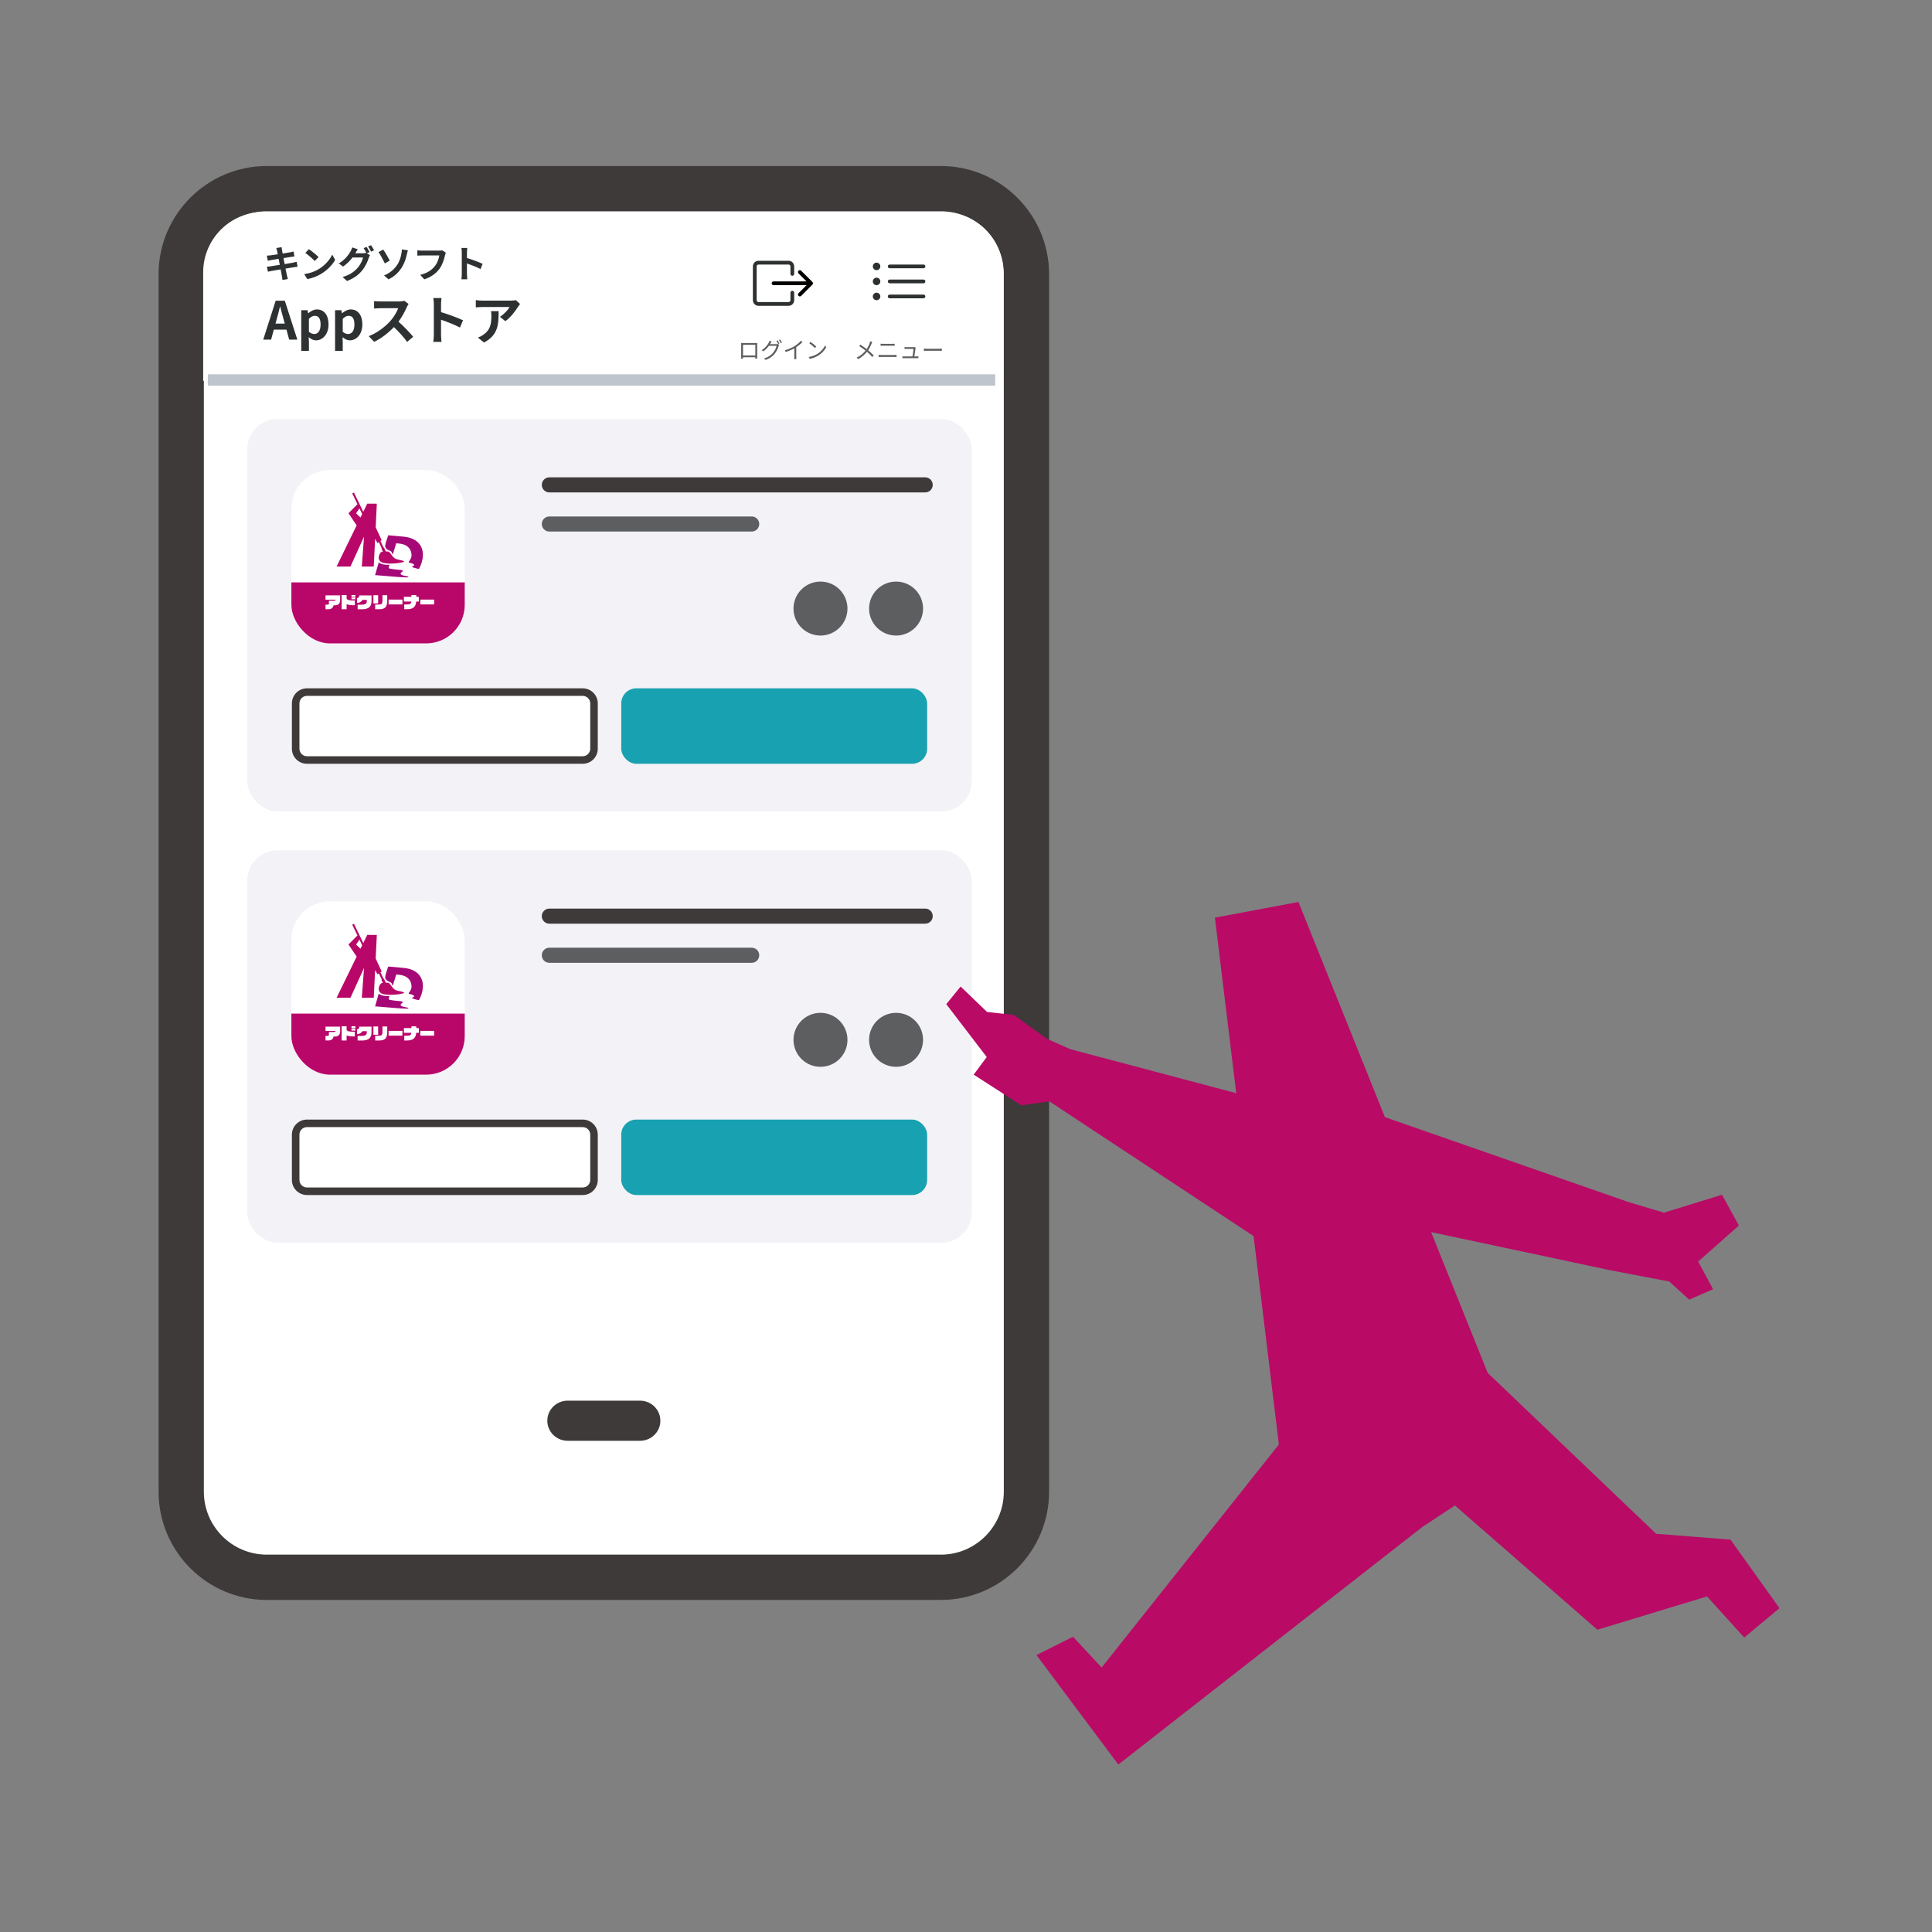 <?xml version="1.0" encoding="UTF-8"?><svg xmlns="http://www.w3.org/2000/svg" width="128" height="128" xmlns:xlink="http://www.w3.org/1999/xlink" viewBox="0 0 128 128"><rect x="0" y="0" width="128" height="128" fill="#808080" stroke="none"/><defs><clipPath id="d"><rect x="19.305" y="31.142" width="11.485" height="11.485" rx="2.554" ry="2.554" fill="none"/></clipPath><clipPath id="e"><rect x="19.305" y="59.714" width="11.485" height="11.485" rx="2.554" ry="2.554" fill="none"/></clipPath></defs><g id="b"><rect x="12.006" y="12.5" width="56" height="92" rx="5.669" ry="5.669" fill="#fff"/><path d="M62.336,106H17.675c-3.953,0-7.169-3.216-7.169-7.169V18.169c0-3.953,3.216-7.169,7.169-7.169h44.661c3.953,0,7.169,3.216,7.169,7.169v80.661c0,3.953-3.216,7.169-7.169,7.169ZM17.675,14c-2.299,0-4.169,1.871-4.169,4.169v80.661c0,2.299,1.871,4.169,4.169,4.169h44.661c2.299,0,4.169-1.871,4.169-4.169V18.169c0-2.299-1.871-4.169-4.169-4.169H17.675Z" fill="#3e3a39"/><path d="M42.402,95.457h-4.792c-.745,0-1.349-.595-1.349-1.33s.604-1.33,1.349-1.33h4.792c.745,0,1.349.595,1.349,1.33s-.604,1.33-1.349,1.33Z" fill="#3e3a39"/><ellipse cx="40.006" cy="23.289" rx="1.771" ry="1.746" fill="#3e3a39"/></g><g id="c"><path d="M17.461,14.043h45.01c2.209,0,4,1.791,4,4v7.193H13.461v-7.193c0-2.209,1.791-4,4-4Z" fill="#fff"/><path d="M19.653,17.342l.065.328c-.065.005-.167.022-.261.037-.119.02-.321.052-.54.087.04.204.075.371.09.448.017.075.042.164.065.244l-.358.065c-.012-.095-.02-.179-.035-.251-.012-.072-.045-.244-.085-.453-.254.042-.488.082-.594.102-.107.02-.192.037-.249.052l-.07-.333c.067-.002.179-.017.259-.027.114-.017.346-.055.597-.095l-.075-.398c-.219.035-.41.067-.488.08-.087.017-.154.032-.229.052l-.067-.343c.08-.002.154-.007.231-.017.087-.01.279-.037.493-.072-.02-.104-.037-.187-.045-.226-.015-.07-.032-.129-.05-.189l.351-.057c.007.05.015.134.027.194.005.035.02.117.04.229.211-.035.4-.065.49-.082.08-.015.174-.035.234-.052l.06.326c-.055.005-.154.02-.229.03l-.497.08.077.396c.224-.037.428-.07.54-.092.097-.02.189-.04.254-.06ZM20.464,16.506c.174.117.497.376.642.525l-.254.261c-.129-.139-.44-.41-.622-.537l.234-.249ZM20.153,18.162c.388-.055.711-.182.953-.326.423-.251.749-.632.905-.968l.194.351c-.189.336-.52.679-.92.92-.251.152-.572.291-.923.351l-.209-.328ZM24.486,16.7l-.184.077.211.129c-.027.047-.062.117-.082.177-.067.224-.209.555-.435.831-.236.291-.535.517-1.002.704l-.294-.264c.507-.152.784-.368,1.002-.617.169-.192.313-.493.353-.677h-.701c-.164.216-.381.435-.627.602l-.279-.209c.438-.264.654-.585.776-.798.04-.062.09-.177.112-.261l.366.119c-.06.087-.124.199-.154.254l-.007.012h.5c.077,0,.162-.012.216-.03l.017.01c-.05-.099-.119-.231-.182-.321l.197-.08c.062.09.149.249.197.341ZM24.386,16.327l.197-.08c.065.092.157.251.201.338l-.199.085c-.05-.104-.129-.249-.199-.343ZM25.446,18.25c.403-.167.669-.413.851-.674.184-.266.254-.547.294-.751.025-.114.035-.239.032-.301l.403.057c-.03.095-.057.216-.075.289-.065.291-.164.594-.346.873-.194.301-.47.572-.863.764l-.296-.256ZM25.075,16.7l.318-.164c.124.174.338.555.43.729l-.328.187c-.102-.221-.286-.562-.42-.751ZM29.294,16.583l.244.157c-.022.05-.042.119-.055.174-.057.244-.167.629-.373.905-.226.298-.557.545-1,.687l-.271-.298c.493-.114.774-.331.975-.582.164-.206.259-.49.291-.701h-1.159c-.112,0-.231.005-.296.01v-.351c.075.007.216.02.299.02h1.149c.05,0,.129-.002.197-.02ZM31.976,17.481l-.142.343c-.256-.134-.629-.279-.898-.371v.704c0,.072.012.246.022.346h-.388c.015-.097.025-.246.025-.346v-1.428c0-.09-.007-.214-.025-.301h.388c-.01.087-.022.197-.022.301v.366c.333.097.811.274,1.04.386Z" fill="#2e3132"/><path d="M18.253,21.438h.613l-.077-.282c-.08-.268-.15-.564-.226-.843h-.014c-.066.282-.143.575-.219.843l-.077.282ZM19.159,22.501l-.181-.662h-.836l-.181.662h-.522l.825-2.577h.606l.829,2.577h-.54ZM19.958,23.249v-2.699h.418l.035.202h.014c.164-.139.366-.251.575-.251.481,0,.766.394.766.992,0,.669-.4,1.055-.829,1.055-.171,0-.334-.077-.484-.212l.014.32v.592h-.508ZM20.822,22.128c.237,0,.418-.202.418-.627,0-.373-.118-.578-.387-.578-.132,0-.251.066-.387.202v.857c.125.108.251.146.355.146ZM22.199,23.249v-2.699h.418l.035.202h.014c.164-.139.366-.251.575-.251.481,0,.766.394.766.992,0,.669-.4,1.055-.829,1.055-.171,0-.334-.077-.484-.212l.014.32v.592h-.508ZM23.063,22.128c.237,0,.418-.202.418-.627,0-.373-.118-.578-.387-.578-.132,0-.251.066-.387.202v.857c.125.108.251.146.355.146ZM26.784,19.927l.286.212c-.028.038-.091.146-.122.216-.118.272-.313.644-.547.958.345.299.766.745.972.996l-.397.345c-.226-.313-.55-.669-.878-.986-.369.39-.832.752-1.309.979l-.359-.376c.561-.212,1.1-.634,1.428-.999.23-.261.442-.606.519-.853h-1.181c-.146,0-.338.021-.411.024v-.494c.094.014.306.024.411.024h1.226c.153,0,.293-.021.362-.045ZM30.674,21.219l-.198.481c-.359-.188-.881-.39-1.257-.519v.986c0,.101.017.345.031.484h-.543c.021-.136.035-.345.035-.484v-1.999c0-.125-.01-.299-.035-.421h.543c-.014.122-.031.275-.031.421v.512c.467.136,1.135.383,1.456.54ZM32.53,20.613h.505c0,.864-.017,1.574-.968,2.082l-.404-.331c.111-.038.237-.098.366-.192.442-.306.526-.676.526-1.247,0-.108-.007-.202-.024-.313ZM34.177,19.885l.279.258c-.038.045-.104.129-.136.181-.164.272-.494.71-.839.954l-.359-.289c.279-.171.55-.477.641-.648h-1.814c-.146,0-.261.01-.425.024v-.484c.132.021.279.035.425.035h1.877c.098,0,.289-.01.352-.031Z" fill="#2e3132"/><path d="M49.104,22.722c.058.003.097.003.133.003h.801c.031,0,.085,0,.131-.001-.003.036-.003.078-.003.115v.736c0,.048.001.164.003.181h-.13c.001-.016.003-.101.003-.164v-.748h-.815v.748c0,.049.001.145.001.164h-.127c0-.019.003-.128.003-.181v-.736c0-.034,0-.079-.001-.116ZM50.092,23.553v.116h-.924v-.116h.924ZM51.52,22.55c.037.054.091.145.121.204l-.081.037c-.03-.061-.081-.151-.121-.207l.081-.034ZM51.683,22.491c.04.055.097.148.125.203l-.081.036c-.033-.064-.081-.149-.122-.204l.078-.034ZM51.619,22.847c-.012.022-.027.057-.034.081-.04.149-.133.352-.264.513-.136.166-.315.303-.595.406l-.107-.097c.275-.081.46-.216.595-.375.116-.137.207-.33.239-.466h-.554l.048-.107h.476c.04,0,.073-.004.099-.015l.099.06ZM51.119,22.622c-.024.039-.051.09-.066.118-.088.164-.245.378-.484.537l-.104-.078c.258-.154.404-.37.47-.504.015-.025.037-.081.046-.118l.137.045ZM51.999,23.205c.258-.069.485-.175.651-.278.157-.099.306-.227.409-.352l.1.094c-.128.133-.285.258-.46.367-.164.101-.401.21-.642.285l-.058-.116ZM52.626,22.989l.128-.039v.682c0,.055.003.13.01.158h-.148c.004-.028.009-.103.009-.158v-.643ZM53.702,22.652c.104.07.297.225.379.307l-.093.096c-.076-.078-.261-.239-.373-.312l.087-.091ZM53.574,23.652c.26-.039.454-.13.595-.218.231-.145.412-.366.498-.551l.072.128c-.101.185-.275.388-.5.53-.151.094-.339.187-.588.233l-.078-.122Z" fill="#5c5e60"/><path d="M52.369,19.889c0,.033-.013.065-.036.088-.023.023-.055.036-.088.036h-1.99c-.033,0-.065-.013-.088-.036-.023-.023-.036-.055-.036-.088v-2.239c0-.033.013-.065.036-.088.023-.023.055-.036.088-.036h1.99c.033,0,.065.013.088.036.023.023.036.055.036.088v.497c0,.033.013.065.036.088.023.023.055.036.088.036s.065-.013.088-.036c.023-.023.036-.055.036-.088v-.497c0-.099-.039-.194-.109-.264-.07-.07-.165-.109-.264-.109h-1.99c-.099,0-.194.039-.264.109-.07.07-.109.165-.109.264v2.239c0,.099.039.194.109.264.07.07.165.109.264.109h1.99c.099,0,.194-.039.264-.109.07-.07.109-.165.109-.264v-.497c0-.033-.013-.065-.036-.088-.023-.023-.055-.036-.088-.036s-.065.013-.088.036c-.023.023-.036.055-.036.088v.497Z" fill="#2e3132" fill-rule="evenodd"/><path d="M53.825,18.857c.012-.012.021-.025.027-.04.006-.015.01-.031.01-.048s-.003-.033-.01-.048c-.006-.015-.015-.029-.027-.04l-.746-.746c-.023-.023-.055-.036-.088-.036s-.065.013-.088.036c-.023.023-.036.055-.036.088s.013.065.036.088l.534.534h-2.187c-.033,0-.065.013-.088.036-.023.023-.036.055-.036.088s.013.065.036.088c.023.023.055.036.088.036h2.187l-.534.534c-.023.023-.036.055-.036.088s.013.065.036.088c.023.023.055.036.088.036s.065-.013.088-.036l.746-.746Z" fill="#040000" fill-rule="evenodd"/><path d="M57.79,22.658c-.015.028-.036.079-.048.11-.057.148-.146.342-.269.497-.143.182-.337.379-.619.525l-.101-.093c.278-.133.469-.31.622-.506.122-.158.197-.324.248-.47.01-.03.024-.079.031-.11l.136.046ZM57.002,22.834c.148.094.355.243.469.334.149.122.297.252.415.381l-.094.103c-.124-.143-.254-.261-.403-.387-.107-.09-.301-.237-.466-.337l.079-.094ZM58.341,22.773c.048.004.097.007.146.007h.64c.054,0,.106-.003.146-.007v.134c-.04-.001-.097-.003-.146-.003h-.64c-.051,0-.101.001-.146.003v-.134ZM58.212,23.513c.051.003.101.007.157.007h.894c.043,0,.093-.003.136-.007v.143c-.045-.004-.097-.007-.136-.007h-.894c-.055,0-.107.003-.157.007v-.143ZM60.666,23.035c-.004.013-.009.033-.009.046-.013.112-.067.47-.085.575h-.125c.016-.081.072-.446.076-.542h-.473c-.043,0-.084.001-.121.004v-.125c.036.004.082.007.119.007h.454c.024,0,.061-.003.073-.01l.091.045ZM59.789,23.608c.036.004.079.007.124.007h.815c.033,0,.087-.003.118-.006v.121c-.028-.001-.082-.001-.115-.001h-.818c-.045,0-.079.001-.124.003v-.124ZM61.211,23.098c.046.004.124.009.209.009h.818c.075,0,.127-.006.161-.009v.146c-.031-.001-.094-.006-.16-.006h-.819c-.082,0-.161.003-.209.006v-.146Z" fill="#5c5e60"/><path d="M58.821,19.64c0-.033.013-.065.036-.088.023-.023.055-.036.088-.036h2.239c.033,0,.065.013.088.036.023.023.036.055.036.088s-.013.065-.036.088c-.023.023-.055.036-.088.036h-2.239c-.033,0-.065-.013-.088-.036-.023-.023-.036-.055-.036-.088ZM58.821,18.645c0-.033.013-.065.036-.088.023-.023.055-.036.088-.036h2.239c.033,0,.065.013.088.036.023.023.036.055.036.088s-.013.065-.036.088c-.023.023-.055.036-.088.036h-2.239c-.033,0-.065-.013-.088-.036-.023-.023-.036-.055-.036-.088ZM58.821,17.65c0-.033.013-.065.036-.088.023-.023.055-.036.088-.036h2.239c.033,0,.065.013.088.036.023.023.036.055.036.088s-.013.065-.036.088c-.023.023-.055.036-.088.036h-2.239c-.033,0-.065-.013-.088-.036-.023-.023-.036-.055-.036-.088ZM58.075,17.899c.066,0,.129-.026.176-.073.047-.047.073-.11.073-.176s-.026-.129-.073-.176c-.047-.047-.11-.073-.176-.073s-.129.026-.176.073c-.047.047-.073.11-.073.176s.026.129.073.176c.047.047.11.073.176.073ZM58.075,18.894c.066,0,.129-.026.176-.073s.073-.11.073-.176-.026-.129-.073-.176-.11-.073-.176-.073-.129.026-.176.073-.073.11-.073.176.026.129.073.176.11.073.176.073ZM58.075,19.889c.066,0,.129-.026.176-.073s.073-.11.073-.176-.026-.129-.073-.176-.11-.073-.176-.073-.129.026-.176.073-.073.11-.073.176.026.129.073.176.11.073.176.073Z" fill="#2e3132" fill-rule="evenodd"/><rect x="13.77" y="24.799" width="52.167" height=".75" fill="#bfc5cc"/><rect x="16.381" y="27.762" width="48" height="26" rx="2" ry="2" fill="#f3f2f6"/><path d="M61.297,32.625h-24.902c-.276,0-.5-.224-.5-.5s.224-.5.5-.5h24.902c.276,0,.5.224.5.5s-.224.5-.5.5Z" fill="#3e3a39"/><path d="M49.802,35.217h-13.407c-.276,0-.5-.224-.5-.5s.224-.5.5-.5h13.407c.276,0,.5.224.5.5s-.224.5-.5.5Z" fill="#5c5e60"/><rect x="41.159" y="45.603" width="20.267" height="5" rx="1" ry="1" fill="#18a1b0"/><rect x="19.338" y="45.603" width="20.267" height="5" rx="1" ry="1" fill="#fff"/><path d="M38.605,46.103c.276,0,.5.224.5.5v3c0,.276-.224.5-.5.5h-18.267c-.276,0-.5-.224-.5-.5v-3c0-.276.224-.5.5-.5h18.267M38.605,45.603h-18.267c-.552,0-1,.448-1,1v3c0,.552.448,1,1,1h18.267c.552,0,1-.448,1-1v-3c0-.552-.448-1-1-1h0Z" fill="#3e3a39"/><circle cx="59.367" cy="40.319" r="1.788" fill="#5c5e60"/><circle cx="54.359" cy="40.319" r="1.788" fill="#5c5e60"/><g clip-path="url(#d)"><rect x="19.305" y="31.142" width="11.485" height="11.485" rx="2.554" ry="2.554" fill="#fff"/><rect x="19.3" y="38.584" width="11.496" height="4.049" fill="#b90669"/><path d="M26.238,37.035c-.201-.072-.331-.345-.444-.458-.033-.033-.117-.044-.236-.047l-.123-.263-.025.012-.202-.434.079-.054-.397-.856.076-1.564-.635-.003-.264.542-.615-1.275-.115.054.346.718-.596.596.002.002h-.001s.542.802.542.802l-1.331,2.729h.919s.901-1.982.901-1.982l-.149,1.982h.792s.09-1.835.09-1.835l.157.28.092-.063.194.416-.024.012.095.202c-.048.008-.1.017-.125.039-.13.116-.305.55.105.689.007.002.014.005.022.007h0c.016.005.034.01.051.014.104.025.228.038.359.041.039.001.078.002.117.001.145-.001.293-.012.425-.027,0,0,0,0,0,0,.048-.005.093-.011.136-.018,0,0,0,0,0,0,.168-.026.29-.058.309-.083.056-.072-.329-.104-.53-.177ZM23.59,34.009l.224-.33.182.377-.112.23-.294-.277Z" fill="#b90669"/><path d="M26.831,38.15c-.259-.04-.373-.128-.222-.24.26-.193-.176-.129-.697-.223-.124-.022-.2-.022-.134-.192.034-.087.056-.081-.067-.076-.182.008-.455-.021-.62-.157l-.241.84,1.333.11c.257.021.563.043.771.043.158,0,.172-.059-.124-.105Z" fill="#a60878"/><path d="M27.987,36.47c-.035-.16-.104-.305-.207-.437-.058-.074-.129-.141-.212-.2-.063-.045-.134-.086-.211-.123-.178-.084-.393-.137-.645-.158l-.992-.088s-.102.299-.132.4c-.088.297-.081.341-.032.436.03.059.092.118.299.199.106.041.134.186.134.186.021.094.044.024.051,0l.211-.692.119.01c.257.021.453.08.587.177.002.002.005.003.007.005.135.1.22.214.257.344.037.13.064.265.026.393-.074.247-.264.334-.122.36.324.06.387.179.223.225-.155.044.071.116.308.167.116.025.093.032.156-.092.089-.175.157-.381.19-.608.026-.176.021-.344-.014-.504Z" fill="#a60878"/><path d="M22.206,40.103h-.113c-.018.158-.129.259-.338.259h-.188v-.302h.14c.072,0,.083-.019.083-.078v-.182h.389c.021,0,.047-.016.047-.048v-.022h-.659v-.285h.967v.314c0,.217-.12.344-.328.344Z" fill="#fff"/><path d="M23.376,40.096c-.157,0-.298-.021-.412-.066v.333h-.328v-.94h.328v.222c0,.117.264.137.412.137h.133v.314h-.133ZM23.286,39.545v-.122h.259v.122h-.259ZM23.286,39.705v-.121h.259v.121h-.259Z" fill="#fff"/><path d="M23.971,40.366h-.277v-.305h.279c.274,0,.328-.104.328-.227v-.088h-.283c-.057.085-.171.199-.365.199v-.317c.082,0,.152-.078.152-.158v-.023h.809v.388c0,.273-.11.533-.643.533Z" fill="#fff"/><path d="M24.739,39.98v-.546h.314v.546h-.314ZM25.13,40.363h-.274v-.311h.265c.157,0,.219-.061.219-.242v-.375h.315v.38c0,.434-.19.548-.524.548Z" fill="#fff"/><path d="M25.746,40.044v-.318h.915v.318h-.915Z" fill="#fff"/><path d="M27.576,39.854c-.026.32-.177.508-.605.508h-.187v-.314h.19c.195,0,.262-.046.279-.194h-.493v-.314h.498v-.116h.322v.116h.168v.314h-.171Z" fill="#fff"/><path d="M27.846,40.044v-.318h.915v.318h-.915Z" fill="#fff"/></g><rect x="16.381" y="56.333" width="48" height="26" rx="2" ry="2" fill="#f3f2f6"/><path d="M61.297,61.196h-24.902c-.276,0-.5-.224-.5-.5s.224-.5.5-.5h24.902c.276,0,.5.224.5.5s-.224.5-.5.5Z" fill="#3e3a39"/><path d="M49.802,63.789h-13.407c-.276,0-.5-.224-.5-.5s.224-.5.5-.5h13.407c.276,0,.5.224.5.5s-.224.5-.5.5Z" fill="#5c5e60"/><rect x="41.159" y="74.174" width="20.267" height="5" rx="1" ry="1" fill="#18a1b0"/><rect x="19.338" y="74.174" width="20.267" height="5" rx="1" ry="1" fill="#fff"/><path d="M38.605,74.674c.276,0,.5.224.5.5v3c0,.276-.224.5-.5.5h-18.267c-.276,0-.5-.224-.5-.5v-3c0-.276.224-.5.5-.5h18.267M38.605,74.174h-18.267c-.552,0-1,.448-1,1v3c0,.552.448,1,1,1h18.267c.552,0,1-.448,1-1v-3c0-.552-.448-1-1-1h0Z" fill="#3e3a39"/><circle cx="59.367" cy="68.891" r="1.788" fill="#5c5e60"/><circle cx="54.359" cy="68.891" r="1.788" fill="#5c5e60"/><g clip-path="url(#e)"><rect x="19.305" y="59.714" width="11.485" height="11.485" rx="2.554" ry="2.554" fill="#fff"/><rect x="19.3" y="67.155" width="11.496" height="4.049" fill="#b90669"/><path d="M26.238,65.606c-.201-.072-.331-.345-.444-.458-.033-.033-.117-.044-.236-.047l-.123-.263-.025.012-.202-.434.079-.054-.397-.856.076-1.564-.635-.003-.264.542-.615-1.275-.115.054.346.718-.596.596.002.002h-.001s.542.802.542.802l-1.331,2.729h.919s.901-1.982.901-1.982l-.149,1.982h.792s.09-1.835.09-1.835l.157.28.092-.063.194.416-.024.012.095.202c-.048.008-.1.017-.125.039-.13.116-.305.55.105.689.007.002.014.005.022.007h0c.016.005.034.01.051.014.104.025.228.038.359.041.039.001.078.002.117.001.145-.001.293-.012.425-.027,0,0,0,0,0,0,.048-.005.093-.011.136-.018,0,0,0,0,0,0,.168-.026.29-.058.309-.083.056-.072-.329-.104-.53-.177ZM23.59,62.58l.224-.33.182.377-.112.23-.294-.277Z" fill="#b90669"/><path d="M26.831,66.721c-.259-.04-.373-.128-.222-.24.26-.193-.176-.129-.697-.223-.124-.022-.2-.022-.134-.192.034-.087.056-.081-.067-.076-.182.008-.455-.021-.62-.157l-.241.84,1.333.11c.257.021.563.043.771.043.158,0,.172-.059-.124-.105Z" fill="#a60878"/><path d="M27.987,65.041c-.035-.16-.104-.305-.207-.437-.058-.074-.129-.141-.212-.2-.063-.045-.134-.086-.211-.123-.178-.084-.393-.137-.645-.158l-.992-.088s-.102.299-.132.4c-.088.297-.081.341-.032.436.03.059.092.118.299.199.106.041.134.186.134.186.021.094.044.024.051,0l.211-.692.119.01c.257.021.453.08.587.177.002.002.005.003.007.005.135.1.22.214.257.344.037.13.064.265.026.393-.074.247-.264.334-.122.36.324.06.387.179.223.225-.155.044.071.116.308.167.116.025.093.032.156-.092.089-.175.157-.381.19-.608.026-.176.021-.344-.014-.504Z" fill="#a60878"/><path d="M22.206,68.674h-.113c-.018.158-.129.259-.338.259h-.188v-.302h.14c.072,0,.083-.019.083-.078v-.182h.389c.021,0,.047-.016.047-.048v-.022h-.659v-.285h.967v.314c0,.217-.12.344-.328.344Z" fill="#fff"/><path d="M23.376,68.667c-.157,0-.298-.021-.412-.066v.333h-.328v-.94h.328v.222c0,.117.264.137.412.137h.133v.314h-.133ZM23.286,68.116v-.122h.259v.122h-.259ZM23.286,68.276v-.121h.259v.121h-.259Z" fill="#fff"/><path d="M23.971,68.937h-.277v-.305h.279c.274,0,.328-.104.328-.227v-.088h-.283c-.057.085-.171.199-.365.199v-.317c.082,0,.152-.078.152-.158v-.023h.809v.388c0,.273-.11.533-.643.533Z" fill="#fff"/><path d="M24.739,68.552v-.546h.314v.546h-.314ZM25.13,68.934h-.274v-.311h.265c.157,0,.219-.061.219-.242v-.375h.315v.38c0,.434-.19.548-.524.548Z" fill="#fff"/><path d="M25.746,68.616v-.318h.915v.318h-.915Z" fill="#fff"/><path d="M27.576,68.426c-.026.32-.177.508-.605.508h-.187v-.314h.19c.195,0,.262-.046.279-.194h-.493v-.314h.498v-.116h.322v.116h.168v.314h-.171Z" fill="#fff"/><path d="M27.846,68.616v-.318h.915v.318h-.915Z" fill="#fff"/></g></g><g id="f"><polygon points="114.651 102.006 109.722 101.617 98.563 90.958 94.815 81.631 106.684 84.157 110.595 84.905 111.911 86.105 113.497 85.413 112.508 83.58 115.205 81.196 114.088 79.155 110.241 80.342 107.928 79.652 91.754 74.014 86.025 59.759 80.491 60.797 81.903 72.425 70.908 69.511 69.352 68.819 67.168 67.241 65.395 67.046 63.644 65.36 62.693 66.528 65.373 70.03 64.509 71.198 67.665 73.23 69.525 72.971 83.053 81.894 84.729 95.701 72.987 110.476 71.091 108.441 68.669 109.652 74.092 116.905 94.23 101.168 96.393 99.743 105.83 107.973 113.095 105.768 115.559 108.492 117.894 106.546 114.651 102.006" fill="#b90a66"/></g></svg>